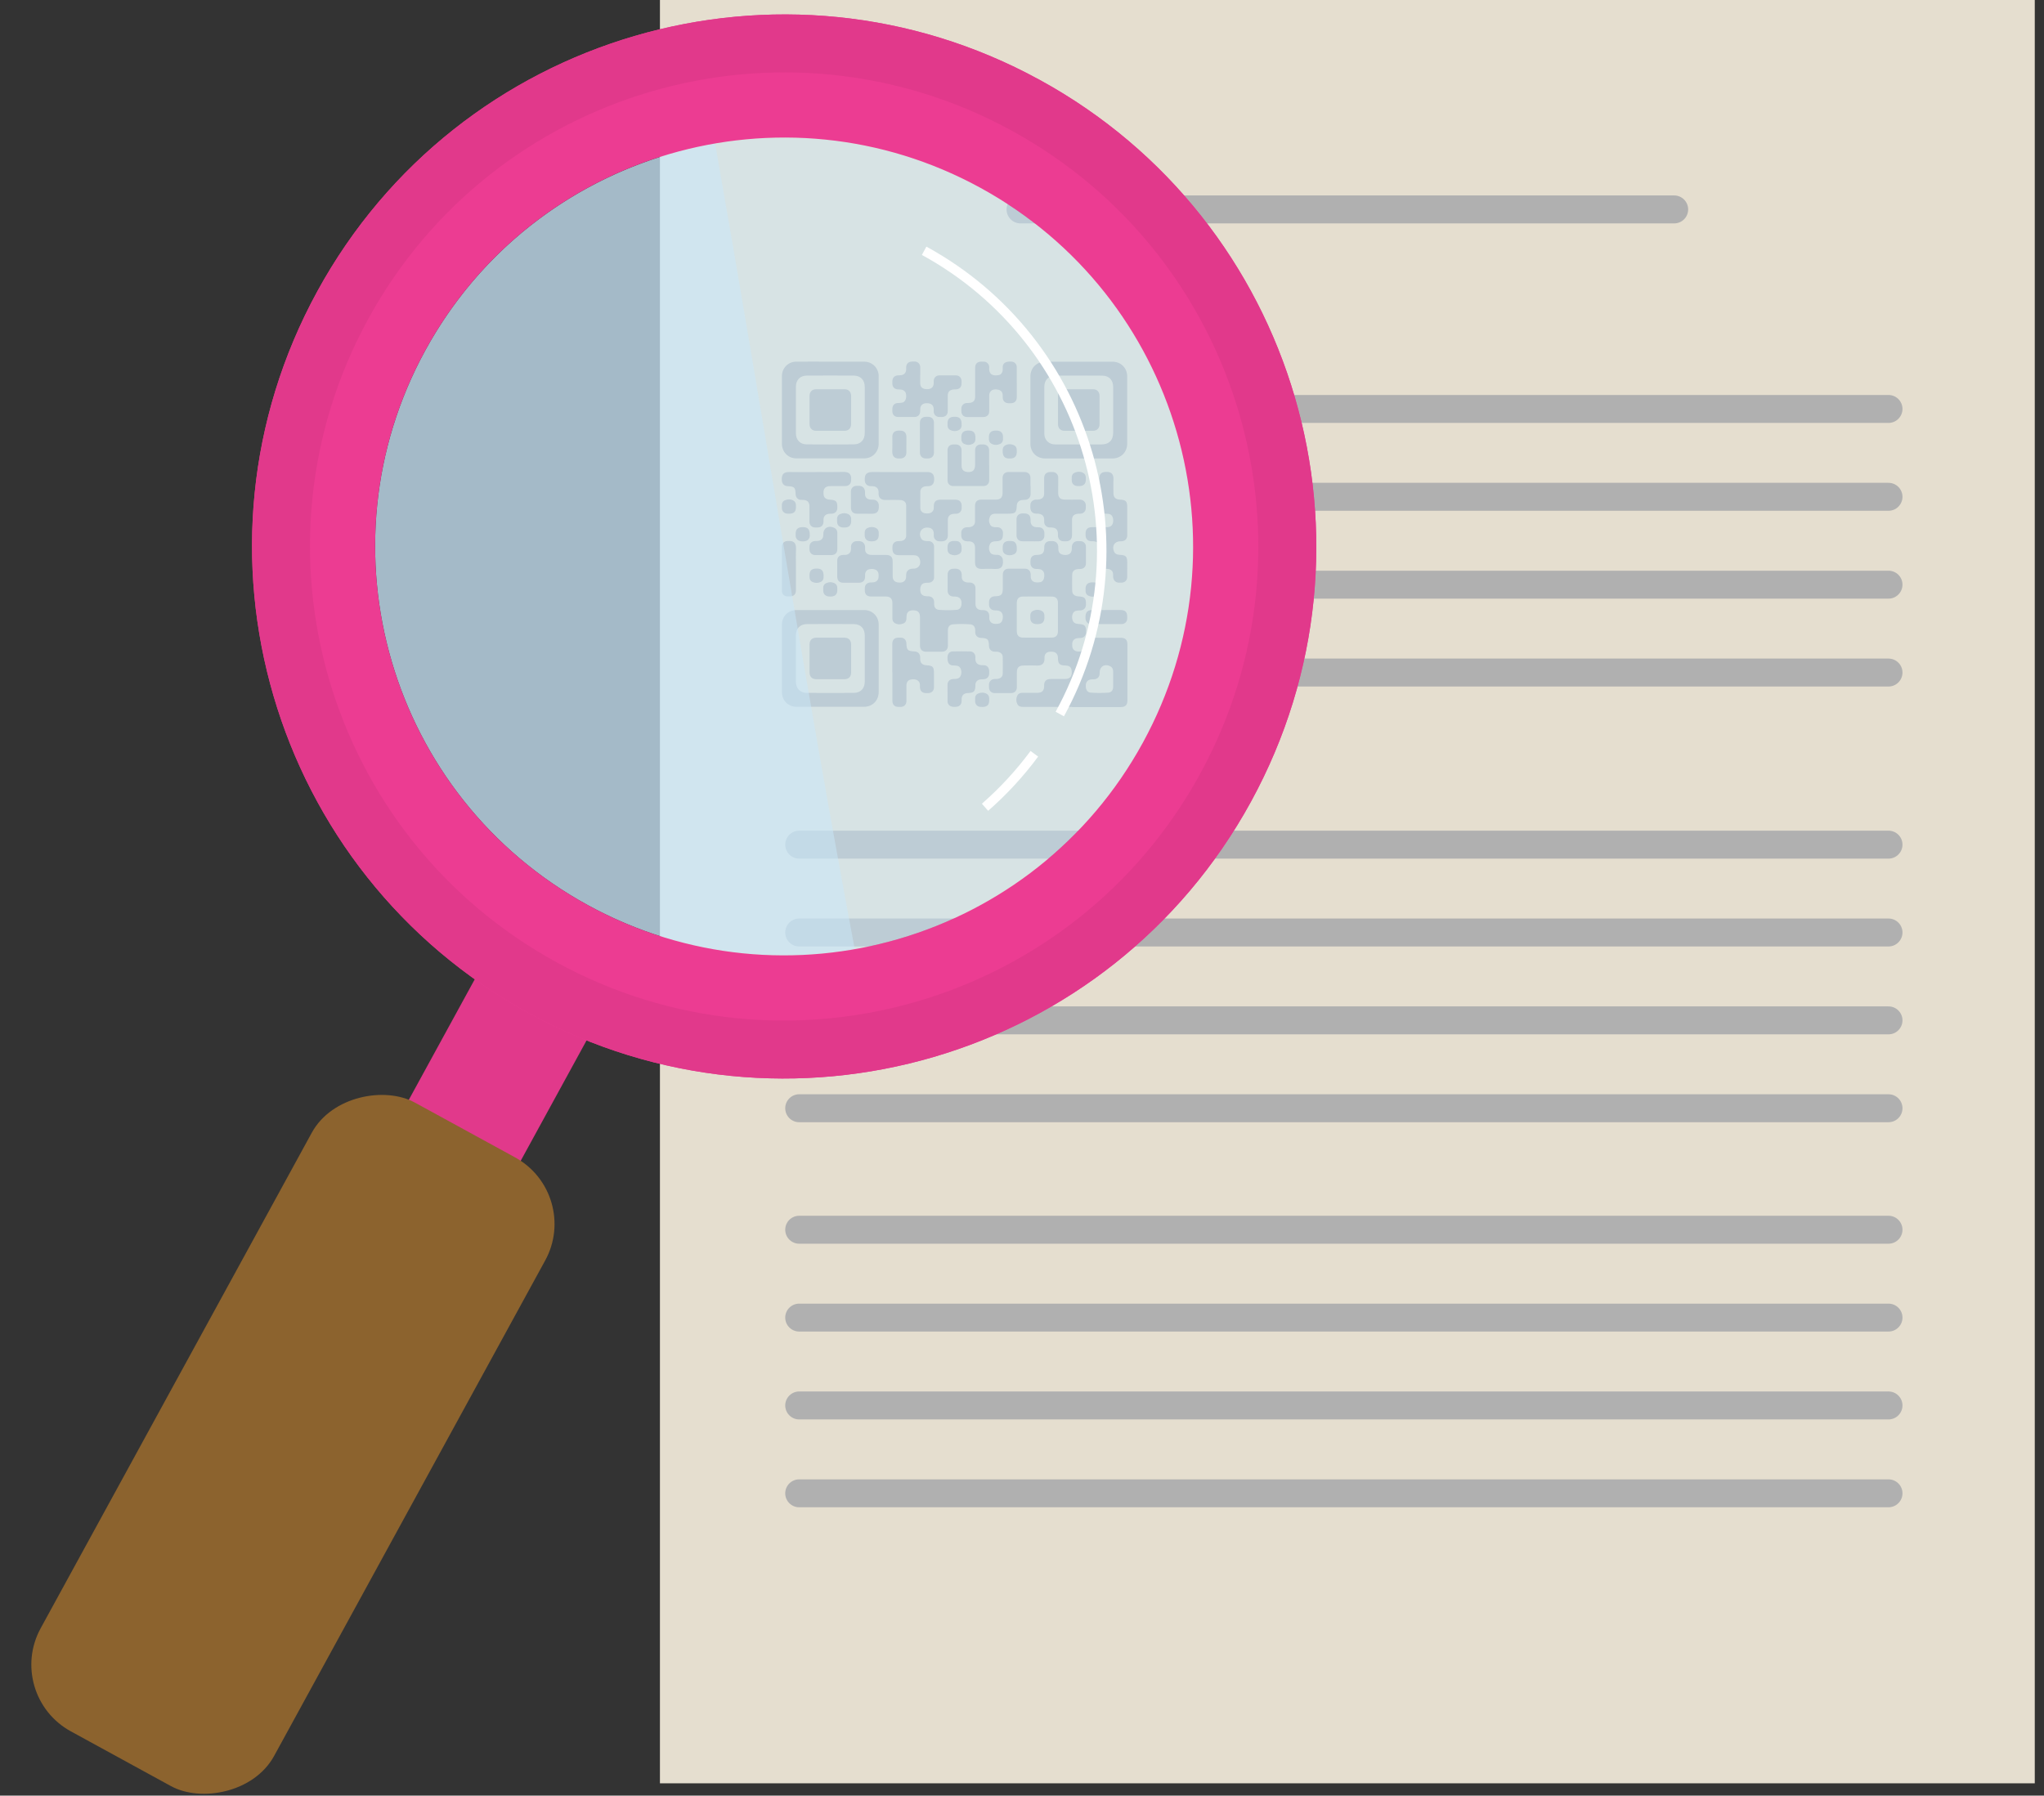 <?xml version="1.0" encoding="UTF-8"?> <svg xmlns="http://www.w3.org/2000/svg" viewBox="0 0 648.63 569.89"><rect x="0" y="0" width="648.63" height="569.89" fill="#333333" stroke="none"/><defs><style> .n { fill: none; stroke: #fff; stroke-miterlimit: 10; stroke-width: 3px; } .o, .p { fill: #cbe9fa; opacity: .5; } .o, .p, .q, .r, .s, .t, .u { stroke-width: 0px; } .p { mix-blend-mode: multiply; } .v { isolation: isolate; } .q { fill: #e1398b; } .r { fill: #b0b0b0; } .s { fill: #8c632e; } .t { fill: #e5decf; } .u { fill: #ec3c92; } </style></defs><g class="v"><g id="e" data-name="sedící"><g><g><rect class="t" x="209.42" y="-.16" width="436.28" height="566.15"></rect><g><g><rect class="t" x="221.52" y="89.86" width="156.4" height="160.13"></rect><g><path class="r" d="m340.12,224.35c-5.17,0-10.34,0-15.5,0-.74,0-1.41-.16-1.76-.86-.45-.9-.45-1.86,0-2.76.31-.62.91-.85,1.59-.84,1.59,0,3.19.01,4.78,0,1.46-.01,2.1-.68,2.11-2.13,0-.1,0-.19,0-.29,0-1.26.69-1.95,1.96-1.96,1.5,0,3-.03,4.5,0,2.17.04,2.49-1.31,2.25-2.86-.12-.76-.6-1.28-1.42-1.37-.21-.02-.42-.07-.63-.07-1.73-.04-2.27-.57-2.27-2.29,0-1.38-.65-2.05-2.03-2.09-1.57-.05-2.33.64-2.25,2.2.07,1.42-.81,2.27-2.22,2.2-1.44-.07-2.88-.02-4.32-.01-1.6,0-2.23.64-2.23,2.23,0,1.56,0,3.11,0,4.67,0,1.12-.71,1.84-1.83,1.85-1.73.02-3.46.02-5.19,0-1.12-.01-1.81-.74-1.82-1.87,0-.27,0-.54,0-.81.02-1.02.72-1.72,1.74-1.78.38-.02.76,0,1.15-.07.89-.18,1.47-.76,1.48-1.65.03-1.75.03-3.5,0-5.24-.02-1.02-.73-1.63-1.87-1.71-.29-.02-.58,0-.86-.02-.92-.07-1.6-.78-1.63-1.7-.08-2.28-.37-2.57-2.61-2.67-1.05-.05-1.75-.75-1.77-1.8,0-.21,0-.42,0-.63-.02-1.09-.53-1.79-1.61-1.87-1.82-.14-3.65-.15-5.46,0-1.08.09-1.59.78-1.6,1.89,0,1.61,0,3.23,0,4.84,0,1.26-.69,1.96-1.96,1.96-1.65,0-3.3,0-4.96,0-1.23,0-1.93-.71-1.93-1.93,0-3.04,0-6.07,0-9.11,0-1.39-.65-2.06-2.03-2.1-1.57-.05-2.29.63-2.26,2.2.02.85-.15,1.63-.98,1.97-.89.37-1.85.4-2.72-.11-.52-.31-.77-.83-.77-1.46,0-1.63,0-3.27,0-4.9,0-1.38-.65-2.06-2.04-2.08-1.56-.02-3.11,0-4.67,0-1.39,0-2.05-.66-2.05-2.04,0-.21,0-.42,0-.63.02-1.02.71-1.73,1.74-1.78.38-.02.76,0,1.15-.07.91-.19,1.45-.78,1.49-1.7.01-.25.01-.5,0-.75-.04-.93-.57-1.52-1.48-1.71-.54-.11-1.07-.07-1.6.05-.65.15-1.16.82-1.21,1.59-.01.21,0,.42,0,.63,0,1.35-.66,2.03-2,2.04-1.61,0-3.23,0-4.84,0-1.34,0-2-.68-2-2.03,0-1.63,0-3.27,0-4.9,0-1.19.7-1.88,1.9-1.9.19,0,.38,0,.58,0,1.29-.09,1.89-.74,1.9-2.04,0-.23,0-.46,0-.69.04-.81.67-1.49,1.47-1.61.15-.02.31-.01.46-.03,1.76-.16,2.65.63,2.54,2.44-.07,1.24.7,1.92,2.05,1.94,1.54.02,3.07,0,4.61,0,1.43,0,2.08.65,2.08,2.07,0,1.56,0,3.11,0,4.67,0,1.24.58,1.88,1.81,2.01,1.65.18,2.54-.57,2.47-2.2-.07-1.44.87-2.23,2.18-2.19,1.84.06,2.79-1.47,2.07-3.19-.36-.86-1.09-1.08-1.92-1.09-1.54-.01-3.07,0-4.61,0-1.42,0-2.07-.66-2.07-2.08,0-.19,0-.38,0-.58.02-1.05.71-1.76,1.77-1.8.38-.02.76,0,1.15-.08.87-.18,1.45-.77,1.45-1.67.02-3.19.02-6.38,0-9.57,0-1.08-.78-1.72-2.02-1.74-1.48-.02-2.96-.06-4.44,0-1.48.07-2.45-.72-2.3-2.28.02-.21,0-.43-.03-.63-.18-.92-.79-1.4-1.86-1.48-.29-.02-.58,0-.86-.02-.92-.07-1.56-.79-1.63-1.71-.15-2.2.68-2.78,2.63-2.76,5.76.06,11.53.02,17.29.02.71,0,1.33.15,1.76.78.45.66.45,2.26,0,2.92-.34.49-.81.74-1.41.76-.38.02-.76,0-1.15.07-.92.19-1.49.77-1.5,1.69-.02,1.73-.03,3.46,0,5.19.01.9.58,1.49,1.46,1.66.46.09.91.09,1.37,0,.85-.17,1.38-.75,1.45-1.62.02-.21,0-.42,0-.63,0-1.38.66-2.05,2.04-2.05,1.61,0,3.23,0,4.84,0,1.27,0,1.95.7,1.96,1.96,0,.25,0,.5,0,.75-.03.96-.7,1.67-1.66,1.74-.4.03-.8-.01-1.21.07-.96.2-1.5.8-1.51,1.8-.01,1.65,0,3.3,0,4.95,0,1.23-.69,1.92-1.92,1.94-.33,0-.66.01-.98-.02-.86-.09-1.52-.79-1.56-1.65,0-.21,0-.42,0-.63,0-1.35-.65-2.02-1.99-2.07-1.92-.08-2.97,1.6-2.09,3.34.36.72,1,.91,1.72.95.29.02.58,0,.86.02.87.08,1.57.77,1.58,1.63.02,3.3.02,6.61,0,9.91,0,.91-.74,1.6-1.68,1.65-.46.03-.92-.01-1.37.11-.09.02-.19.03-.28.07-.79.31-1.16,1.21-1.04,2.47.08.84.61,1.41,1.43,1.58.38.08.76.07,1.15.08,1.09.04,1.79.75,1.8,1.83,0,.19,0,.38,0,.58.01,1.13.53,1.84,1.64,1.91,1.87.12,3.76.15,5.64-.03.15-.01.3-.05.44-.12.78-.37,1.13-1.31.95-2.52-.12-.81-.64-1.33-1.45-1.5-.38-.08-.76-.06-1.15-.08-1.06-.04-1.76-.75-1.77-1.8,0-1.75-.01-3.5,0-5.24,0-1.02.71-1.73,1.73-1.78.1,0,.19,0,.29,0,1.64-.15,2.57.62,2.46,2.4-.07,1.21.61,1.86,1.84,1.97.29.02.58,0,.86.02.95.07,1.65.78,1.65,1.74.01,1.65,0,3.3,0,4.96,0,1.32.63,1.98,1.95,2.05.19.01.38,0,.58,0,1.15.03,1.84.74,1.85,1.89,0,.02,0,.04,0,.06-.19,2.35,1.5,2.67,3.18,2.29.02,0,.04-.01.05-.02.79-.3,1.17-1.19,1.06-2.46-.08-.84-.61-1.43-1.41-1.6-.4-.09-.8-.07-1.2-.09-1.05-.04-1.75-.76-1.76-1.81,0-.25,0-.5,0-.75,0-1.16.7-1.87,1.85-1.9,2.08-.06,2.53-.51,2.53-2.58,0-1.44,0-2.88,0-4.32,0-1.12.71-1.85,1.83-1.86,1.73-.02,3.46-.02,5.19,0,1.12.01,1.81.74,1.83,1.86,0,.02,0,.04,0,.06-.19,2.23,1.29,2.72,3.1,2.34.04,0,.08-.02.11-.03.8-.28,1.18-1.15,1.09-2.44-.06-.85-.6-1.46-1.38-1.62-.42-.09-.84-.07-1.26-.09-1.02-.05-1.71-.76-1.74-1.78,0-.19,0-.38,0-.58,0-1.46.63-2.09,2.11-2.1,1.68-.02,2.27-.62,2.27-2.31,0-.1,0-.19,0-.29.02-.99.7-1.71,1.68-1.77.13,0,.27,0,.4,0,1.55-.15,2.49.63,2.39,2.36-.07,1.24.57,1.88,1.8,2.01,1.65.18,2.54-.57,2.47-2.2-.06-1.42.84-2.3,2.18-2.17.34.03.69-.02,1.03.07.74.21,1.26.87,1.27,1.67.01,1.79.01,3.57,0,5.36,0,.96-.7,1.67-1.65,1.74-.42.03-.84,0-1.26.08-.87.18-1.44.78-1.45,1.68-.03,1.73-.03,3.46,0,5.19.02,1.05.74,1.66,1.91,1.74,2.15.14,2.51.53,2.46,2.68-.02,1.02-.71,1.73-1.73,1.78-.4.02-.8.01-1.2.08-.71.11-1.14.53-1.34,1.18-.18.58-.17,1.18,0,1.76.24.83.81,1.21,1.84,1.28,2.11.13,2.48.53,2.45,2.63-.02,1.08-.71,1.79-1.8,1.83-.36.01-.73,0-1.09.07-.91.19-1.44.78-1.49,1.71-.01.25-.01.5,0,.75.04.92.58,1.52,1.49,1.71.54.11,1.07.07,1.6-.05.63-.14,1.13-.8,1.2-1.54.02-.17.02-.35,0-.52-.15-1.5.86-2.25,2.18-2.22,2.98.06,5.96.02,8.93.02,1.47,0,2.11.64,2.11,2.1,0,5.94,0,11.87,0,17.81,0,1.42-.65,2.07-2.08,2.07-5.17,0-10.34,0-15.5,0Zm-4.4-28.5c0-1.5,0-2.99,0-4.49,0-1.32-.64-2.02-1.96-2.03-3.05-.03-6.1-.03-9.15,0-1.32.01-1.94.72-1.95,2.05,0,2.97,0,5.95,0,8.92,0,1.33.62,2.05,1.93,2.06,3.07.03,6.14.04,9.21,0,1.29-.02,1.91-.73,1.92-2.01,0-1.5,0-2.99,0-4.49Zm17.52,19.71c0-.84.01-1.69,0-2.53-.02-.7-.31-1.27-.95-1.6-1.73-.87-3.34.11-3.34,2.03,0,.12,0,.23,0,.35-.02,1.02-.71,1.73-1.73,1.78-.4.02-.8,0-1.2.08-.82.17-1.35.73-1.44,1.57-.14,1.25.23,2.15,1.02,2.48.12.05.26.08.39.09,1.88.17,3.76.15,5.63.03,1.11-.07,1.63-.78,1.63-1.91,0-.79,0-1.57,0-2.36Z"></path><path class="r" d="m263.54,114.78c3.57,0,7.15-.01,10.72,0,2.24.01,4.05,1.53,4.5,3.72.06.28.07.57.07.86,0,7.17,0,14.33,0,21.5,0,2.57-1.98,4.6-4.54,4.61-7.2.02-14.41.02-21.61,0-2.57,0-4.54-2.04-4.55-4.61,0-7.17,0-14.33,0-21.5,0-2.53,1.98-4.56,4.51-4.58,3.63-.03,7.26,0,10.89,0Zm-10.98,15.29c0,2.46,0,4.92,0,7.38,0,2.17,1.3,3.58,3.48,3.59,4.96.04,9.91.03,14.87,0,2.2-.01,3.51-1.41,3.51-3.63,0-4.86,0-9.72,0-14.58,0-2.21-1.31-3.61-3.51-3.63-4.96-.03-9.91-.03-14.87,0-2.18.02-3.48,1.42-3.48,3.59,0,2.42,0,4.84,0,7.26Z"></path><path class="r" d="m326.98,130.08c0-3.53,0-7.07,0-10.6,0-2.68,1.97-4.68,4.65-4.68,7.15-.01,14.29-.01,21.44,0,2.64,0,4.62,2.02,4.62,4.66,0,7.13,0,14.25,0,21.38,0,2.64-1.97,4.65-4.62,4.66-7.17.02-14.33.02-21.5,0-2.61,0-4.58-2.02-4.59-4.63,0-3.59,0-7.18,0-10.78Zm4.42.08c0,2.52,0,5.03,0,7.55,0,1.41.83,2.62,2.14,3.12.52.2,1.09.23,1.64.23,4.76,0,9.53,0,14.29,0,2.46,0,3.78-1.32,3.78-3.77,0-4.82,0-9.64,0-14.47,0-2.18-1.3-3.59-3.47-3.6-4.98-.04-9.95-.04-14.93,0-2.17.02-3.46,1.43-3.46,3.61,0,2.44,0,4.88,0,7.32Z"></path><path class="r" d="m278.84,208.98c0,3.55,0,7.11,0,10.66,0,2.68-1.97,4.68-4.65,4.68-7.15.01-14.29.01-21.44,0-2.64,0-4.62-2.02-4.62-4.66,0-7.13,0-14.25,0-21.38,0-2.64,1.97-4.65,4.62-4.66,7.17-.02,14.33-.02,21.5,0,2.61,0,4.58,2.02,4.59,4.63,0,3.57,0,7.15,0,10.72Zm-4.42.06c0-2.46,0-4.92,0-7.38,0-2.17-1.3-3.58-3.48-3.59-4.96-.04-9.91-.03-14.87,0-2.2.01-3.51,1.42-3.51,3.63,0,4.86,0,9.72,0,14.58,0,2.21,1.31,3.61,3.51,3.63,4.96.03,9.91.03,14.87,0,2.18-.02,3.48-1.42,3.48-3.59,0-2.42,0-4.84,0-7.26Z"></path><path class="r" d="m327.04,154.26c0,.86,0,1.73,0,2.59-.01,1.02-.71,1.73-1.72,1.79-.38.02-.76,0-1.15.07-.94.19-1.47.79-1.51,1.75-.09,2.22-.45,2.57-2.68,2.57-1.31,0-2.61,0-3.92,0-.77,0-1.53.11-1.91.91-.4.84-.4,1.71.04,2.55.36.69,1.03.8,1.72.84.36.02.73-.03,1.09.07.72.2,1.24.85,1.27,1.6,0,.17,0,.35,0,.52,0,1.68-.56,2.24-2.23,2.27-.77.01-1.53.12-1.91.92-.4.84-.4,1.72.05,2.55.38.7,1.08.8,1.78.83.38.02.77-.03,1.14.11.66.24,1.11.86,1.16,1.57.16,2.17-.58,2.9-2.64,2.8-1.38-.07-2.76,0-4.15-.01-1.39,0-2.05-.66-2.05-2.04,0-1.56,0-3.11,0-4.67,0-1.32-.63-1.98-1.95-2.05-.19-.01-.38,0-.58,0-1.15-.03-1.84-.74-1.85-1.9,0-.27,0-.54,0-.81.02-.98.71-1.69,1.7-1.75.38-.02.76.01,1.15-.07.99-.2,1.52-.81,1.52-1.85,0-1.61,0-3.23,0-4.84,0-1.34.67-2.01,2.02-2.01,1.5,0,3,0,4.49,0,1.61,0,2.24-.64,2.24-2.23,0-1.56,0-3.11,0-4.67,0-1.12.7-1.85,1.82-1.86,1.73-.02,3.46-.02,5.19,0,1.12.01,1.82.74,1.83,1.85,0,.86,0,1.73,0,2.59Z"></path><path class="r" d="m357.7,180.5c0,.88,0,1.77,0,2.65-.01.99-.7,1.7-1.68,1.77-.13,0-.27,0-.4,0-1.54.15-2.49-.63-2.39-2.36.07-1.26-.59-1.91-1.85-2.01-.25-.02-.5,0-.75-.01-1.05-.04-1.76-.76-1.76-1.81,0-1.63,0-3.26,0-4.9,0-1.32-.63-1.98-1.95-2.05-.19-.01-.38,0-.58,0-1.15-.03-1.84-.74-1.85-1.9,0-.21,0-.42,0-.63,0-1.22.7-1.92,1.93-1.93,1.57-.01,3.15,0,4.72,0,1.17,0,1.82-.45,2.04-1.39.12-.49.12-1,0-1.48-.17-.73-.59-1.23-1.39-1.35-.34-.05-.69-.07-1.03-.08-1.2-.02-1.9-.71-1.9-1.9,0-3.15,0-6.3,0-9.45,0-1.12.7-1.83,1.82-1.87.06,0,.12,0,.17,0,1.65-.15,2.59.56,2.49,2.43-.08,1.42-.02,2.84-.01,4.26,0,1.33.62,1.99,1.94,2.07,2.09.12,2.44.5,2.44,2.58,0,2.9,0,5.8,0,8.7,0,1.23-.69,1.93-1.91,1.95-.08,0-.15,0-.23,0-1.84.02-2.76,1.4-2.11,3.14.32.84.99,1.11,1.81,1.16,2.09.12,2.44.5,2.44,2.58,0,.61,0,1.23,0,1.84Z"></path><path class="r" d="m292,119.1c0,.81,0,1.61,0,2.42,0,1.19.55,1.84,1.72,1.97,1.6.18,2.67-.43,2.58-2.2,0-.11,0-.23,0-.35.02-1.05.71-1.78,1.77-1.8,1.77-.02,3.53-.02,5.3,0,1.05.01,1.75.75,1.77,1.8,0,.23,0,.46,0,.69,0,1.26-.69,1.94-1.96,1.96-.25,0-.5,0-.75.04-1.14.17-1.67.79-1.67,1.95,0,1.61,0,3.23,0,4.84,0,1.22-.7,1.91-1.93,1.93-.33,0-.66.01-.98-.02-.86-.09-1.51-.79-1.55-1.66-.01-.29,0-.58,0-.86-.03-1.1-.69-1.74-1.88-1.83-1.32-.1-2.18.41-2.37,1.47-.06.35-.03.73-.04,1.09-.02,1.05-.71,1.79-1.77,1.8-1.77.02-3.53.02-5.3,0-1.06-.01-1.75-.74-1.77-1.79,0-.23,0-.46,0-.69,0-1.26.68-1.95,1.95-1.96.37,0,.73-.01,1.09-.1.09-.02.19-.03.28-.06.79-.3,1.17-1.19,1.06-2.46-.08-.84-.61-1.43-1.41-1.6-.4-.09-.8-.07-1.2-.09-1.05-.04-1.75-.75-1.76-1.81,0-.23,0-.46,0-.69,0-1.26.69-1.94,1.96-1.96.33,0,.65-.01.97-.08.84-.17,1.38-.76,1.44-1.63.02-.23,0-.46,0-.69,0-1.3.68-1.97,2-1.98.27,0,.54,0,.81,0,.95.06,1.64.78,1.66,1.73.01.86,0,1.73,0,2.59Z"></path><path class="r" d="m259.17,149.81c2.84,0,5.68.05,8.52-.02,1.51-.04,2.56.53,2.41,2.46-.03.4-.03.8-.26,1.16-.37.59-.9.86-1.59.86-1.54,0-3.07.02-4.61,0-2.12-.04-2.48,1.2-2.28,2.79.12.94.8,1.44,1.89,1.51,2.14.14,2.5.53,2.46,2.68-.02,1.02-.71,1.73-1.73,1.78-.38.02-.76,0-1.15.07-.94.19-1.47.79-1.5,1.75,0,.21,0,.42,0,.63,0,1.2-.69,1.9-1.88,1.93-.29,0-.58,0-.86,0-1.01-.05-1.71-.77-1.72-1.79-.01-1.63,0-3.26,0-4.9,0-1.35-.64-2.01-2-2.06-.25-.01-.5,0-.75-.01-.92-.07-1.6-.78-1.63-1.7-.09-2.3-.33-2.54-2.66-2.67-1.01-.06-1.66-.77-1.73-1.79-.15-2.19.79-2.73,2.59-2.68,2.82.07,5.64.02,8.47.02Z"></path><path class="r" d="m322.66,121.43c0,1.56,0,3.11,0,4.67,0,1.15-.7,1.86-1.86,1.88-.25,0-.5,0-.75,0-1.15-.03-1.84-.74-1.85-1.9,0-.17,0-.35,0-.52-.01-1.12-.54-1.74-1.64-1.92-1.36-.23-2.3.24-2.58,1.32-.06.22-.07.45-.07.68,0,1.61,0,3.23,0,4.84,0,1.15-.71,1.87-1.86,1.88-1.71.01-3.42.02-5.13,0-1.15-.01-1.84-.73-1.85-1.89,0-.27,0-.54,0-.81.02-.98.72-1.69,1.7-1.75.34-.02.69,0,1.03-.05,1.11-.17,1.64-.79,1.64-1.92,0-3.01,0-6.03,0-9.04,0-1.49.63-2.13,2.14-2.13.27,0,.54,0,.81.02.83.1,1.47.8,1.52,1.63,0,.1,0,.19,0,.29-.19,2.34,1.46,2.7,3.17,2.3.6-.14,1.07-.83,1.12-1.54.02-.27,0-.54,0-.81,0-.15,0-.31.02-.46.18-1.07,1.09-1.54,2.75-1.43.96.06,1.67.76,1.68,1.71.02,1.65,0,3.3,0,4.95Z"></path><path class="r" d="m335.8,154.12c0,.79,0,1.57,0,2.36,0,1.38.65,2.06,2.04,2.08,1.5.02,3,.06,4.49,0,1.42-.07,2.38.75,2.23,2.23-.02.17,0,.35,0,.52-.03.95-.71,1.66-1.67,1.72-.34.02-.69,0-1.03.05-1.14.17-1.67.79-1.67,1.95,0,1.61,0,3.23,0,4.84,0,1.22-.69,1.92-1.93,1.93-.33,0-.65.01-.98-.02-.86-.09-1.51-.79-1.55-1.66,0-.19,0-.38,0-.58,0-1.44-.65-2.1-2.11-2.13-.21,0-.42,0-.63-.01-.92-.07-1.6-.78-1.63-1.7,0-.23,0-.46,0-.69-.01-1.15-.54-1.77-1.68-1.95-.09-.01-.19-.03-.29-.03-2.35.15-2.56-1.3-2.39-3.01.08-.79.8-1.39,1.64-1.45.4-.03.8.01,1.2-.07.96-.2,1.5-.8,1.51-1.8.01-1.65,0-3.3,0-4.95,0-1.23.69-1.92,1.92-1.94.31,0,.62-.01.92.01.92.07,1.6.79,1.62,1.71.02.86,0,1.73,0,2.59Z"></path><path class="r" d="m283.16,213.36c0-3,0-5.99,0-8.99,0-1.31.67-1.99,1.98-2,.36,0,.74-.02,1.09.04.79.14,1.36.85,1.39,1.68.08,2.26.37,2.55,2.62,2.66,1.05.05,1.74.76,1.76,1.82,0,.17,0,.35,0,.52,0,1.29.62,1.95,1.91,2.04,2.17.15,2.47.48,2.47,2.67,0,1.44,0,2.88,0,4.32,0,1.12-.71,1.82-1.83,1.86-.21,0-.42,0-.63,0-1.31-.01-1.99-.69-1.99-1.99,0-.23.01-.46,0-.69-.06-.87-.6-1.45-1.44-1.63-.54-.12-1.07-.08-1.6.04-.74.16-1.25.88-1.25,1.79,0,1.65,0,3.3,0,4.96,0,1.16-.7,1.87-1.84,1.9-.21,0-.42,0-.63,0-1.31-.01-1.98-.69-1.98-2,0-3,0-5.99,0-8.99Z"></path><path class="r" d="m300.68,219.95c0-.88,0-1.77,0-2.65.01-1.02.71-1.73,1.72-1.79.4-.02.8-.01,1.2-.08.74-.12,1.16-.56,1.36-1.23.16-.54.15-1.11.01-1.65-.19-.7-.62-1.18-1.39-1.27-.27-.03-.53-.06-.8-.08-.17-.01-.35,0-.52-.02-1.11-.11-1.6-.87-1.59-2.49,0-1.12.62-1.91,1.62-1.94,1.86-.04,3.72-.04,5.59,0,.93.02,1.6.77,1.64,1.69,0,.06,0,.12,0,.17-.13,1.75.6,2.57,2.48,2.51,1.2-.03,1.89.71,1.9,1.9,0,.25,0,.5,0,.75-.02,1.05-.71,1.76-1.77,1.8-.38.02-.76,0-1.15.08-.83.17-1.36.72-1.45,1.55-.01.09,0,.19,0,.29-.04,1.97-.44,2.39-2.38,2.47-1.37.06-2,.72-2,2.12,0,.44.04.88-.18,1.29-.46.86-1.23.98-2.11.98-.85,0-1.56-.18-1.99-.99-.14-.26-.2-.54-.18-.83,0-.04,0-.08,0-.12,0-.83,0-1.65,0-2.48Z"></path><path class="r" d="m313.9,147.72c0,1.55,0,3.11,0,4.66,0,1.15-.7,1.88-1.86,1.88-3.17.01-6.33.01-9.5,0-1.16,0-1.86-.73-1.86-1.88,0-3.15,0-6.3,0-9.44,0-1.15.7-1.86,1.86-1.89.25,0,.5,0,.75,0,1.15.03,1.85.74,1.85,1.89,0,1.61,0,3.22,0,4.84,0,1.25.58,1.88,1.8,2.02,1.66.18,2.49-.56,2.49-2.25,0-1.54,0-3.07,0-4.61,0-1.16.7-1.86,1.85-1.89.23,0,.46,0,.69,0,1.23.02,1.91.72,1.91,1.95,0,1.57,0,3.15,0,4.72Z"></path><path class="r" d="m252.58,180.5c0,2.28,0,4.57,0,6.85,0,1.23-.69,1.93-1.91,1.95-.31,0-.62.01-.92-.01-.92-.07-1.62-.78-1.62-1.7-.01-4.72,0-9.44,0-14.17,0-.92.7-1.63,1.62-1.71.04,0,.08,0,.11,0,1.8-.14,2.83.32,2.74,2.57-.08,2.07-.02,4.15-.02,6.22Z"></path><path class="r" d="m270.02,158.58c0-.86,0-1.73,0-2.59.01-1.02.7-1.74,1.72-1.79.15,0,.31,0,.46,0,1.45-.14,2.39.68,2.3,2.28-.08,1.41.63,2.07,2.06,2.11.25,0,.5,0,.75.02.86.09,1.5.79,1.56,1.65.16,2.17-.58,2.9-2.63,2.8-1.42-.07-2.84,0-4.26-.02-1.27,0-1.94-.7-1.95-1.97,0-.83,0-1.65,0-2.48Z"></path><path class="r" d="m327.01,171.79c-.86,0-1.73.01-2.59,0-1.13-.02-1.83-.73-1.84-1.85,0-1.71,0-3.42,0-5.13,0-1.12.71-1.82,1.83-1.86.17,0,.35,0,.52,0,1.47,0,2.11.64,2.11,2.1,0,.36-.02.73.11,1.08.28.79.88,1.13,1.67,1.19.25.02.5.01.75.02,1.15.03,1.84.74,1.85,1.9,0,.27,0,.54,0,.81-.02.98-.71,1.71-1.7,1.74-.9.03-1.8,0-2.71,0h0Z"></path><path class="r" d="m265.71,171.74c0,.88,0,1.77,0,2.65-.01,1.02-.71,1.75-1.73,1.77-1.79.02-3.57.02-5.36,0-1.04-.01-1.73-.76-1.75-1.82,0-.27,0-.54,0-.81.02-1.08.72-1.78,1.81-1.82.36-.01.73,0,1.09-.07.88-.18,1.42-.76,1.48-1.65,0-.11,0-.23,0-.35,0-1.99,1.52-2.96,3.38-2.17.67.29,1.06.82,1.08,1.56.02.9,0,1.8,0,2.71Z"></path><path class="r" d="m296.38,138.9c0,1.57,0,3.15,0,4.72,0,1.15-.7,1.85-1.86,1.88-.25,0-.5,0-.75,0-1.15-.03-1.85-.74-1.85-1.89,0-3.15,0-6.29,0-9.44,0-1.15.7-1.85,1.86-1.88.25,0,.5,0,.75,0,1.15.03,1.84.74,1.85,1.89,0,1.57,0,3.15,0,4.72Z"></path><path class="r" d="m351.13,193.61c1.48,0,2.96,0,4.43,0,1.51,0,2.14.63,2.14,2.12,0,.31.02.62-.03.92-.13.79-.82,1.4-1.67,1.41-3.28.02-6.56.02-9.84,0-.98,0-1.62-.77-1.69-1.76-.15-2.19.75-2.79,2.62-2.7,1.34.07,2.69.01,4.03.01Z"></path><path class="r" d="m287.62,141.08c0,.86,0,1.73,0,2.59,0,1.08-.71,1.76-1.79,1.84-1.77.12-2.79-.37-2.68-2.58.08-1.45.01-2.91.02-4.37,0-1.15.7-1.86,1.85-1.89.23,0,.46,0,.69,0,1.23.02,1.91.71,1.92,1.94,0,.82,0,1.65,0,2.47Z"></path><path class="r" d="m322.66,174.05c.08.75-.12,1.52-.94,1.89-.88.39-1.84.41-2.71-.06-.51-.28-.78-.77-.81-1.38,0-.06,0-.12,0-.17-.18-2.53,1.14-2.75,2.91-2.6,1.03.09,1.56.86,1.56,2.32Z"></path><path class="r" d="m261.34,182.8c.08.72-.09,1.48-.87,1.87-.88.44-1.83.42-2.71,0-.57-.27-.86-.8-.87-1.45,0-.06,0-.12,0-.17-.17-2.15.87-2.68,2.55-2.59,1.32.07,1.92.73,1.92,2.34Z"></path><path class="r" d="m261.25,186.95c-.08-.76.13-1.53.95-1.88.88-.38,1.84-.4,2.71.08.51.28.77.78.79,1.39,0,.08,0,.15,0,.23.17,2.08-.84,2.66-2.58,2.55-1.18-.07-1.87-.74-1.88-1.93,0-.11,0-.23,0-.44Z"></path><path class="r" d="m348.94,187.17c.08.69-.07,1.44-.81,1.84-.91.49-1.89.47-2.81.02-.54-.27-.82-.79-.83-1.42,0-.06,0-.12,0-.17-.17-2.16.85-2.7,2.59-2.6,1.27.07,1.87.75,1.87,2.33Z"></path><path class="r" d="m305.14,174.04c.08.72-.1,1.48-.88,1.86-.88.43-1.83.42-2.71,0-.55-.26-.83-.78-.87-1.4,0-.06,0-.12,0-.17-.18-2.53,1.13-2.76,2.9-2.61,1.04.09,1.57.86,1.57,2.32Z"></path><path class="r" d="m274.4,169.43c-.08-.76.13-1.53.95-1.88.88-.38,1.84-.4,2.71.08.51.28.77.78.79,1.39,0,.08,0,.15,0,.23.17,2.08-.84,2.66-2.58,2.55-1.18-.07-1.87-.74-1.88-1.93,0-.11,0-.23,0-.44Z"></path><path class="r" d="m256.96,169.64c.07.61-.05,1.27-.65,1.76-.69.57-2.47.57-3.15,0-.4-.33-.65-.75-.66-1.29,0-.06,0-.12,0-.17-.17-2.2.85-2.72,2.63-2.62,1.23.07,1.83.76,1.83,2.32Z"></path><path class="r" d="m265.64,165.06c-.08-.76.12-1.53.95-1.89.88-.39,1.84-.4,2.71.08.51.28.78.78.8,1.38,0,.08,0,.15,0,.23.17,2.09-.84,2.66-2.57,2.56-1.19-.07-1.88-.73-1.89-1.92,0-.11,0-.23,0-.44Z"></path><path class="r" d="m248.12,160.69c-.08-.76.12-1.54.94-1.9.88-.39,1.84-.41,2.71.07.51.28.78.78.81,1.38,0,.06,0,.12,0,.17.18,2.43-1.04,2.75-2.85,2.6-.91-.07-1.58-.79-1.61-1.72,0-.17,0-.34,0-.6Z"></path><path class="r" d="m340.1,151.91c-.08-.76.13-1.53.95-1.89.88-.38,1.84-.4,2.71.08.51.28.78.78.8,1.38,0,.08,0,.15,0,.23.17,2.09-.84,2.66-2.58,2.56-1.18-.07-1.88-.73-1.89-1.92,0-.11,0-.23,0-.44Z"></path><path class="r" d="m318.2,143.18c-.08-.72.09-1.48.87-1.87.88-.44,1.83-.42,2.71,0,.57.27.86.8.87,1.45,0,.06,0,.12,0,.17.17,2.15-.87,2.68-2.54,2.59-1.32-.07-1.92-.73-1.92-2.34Z"></path><path class="r" d="m318.28,139.02c.08.76-.12,1.53-.95,1.89-.88.39-1.84.4-2.71-.08-.51-.28-.78-.78-.8-1.38,0-.08,0-.15,0-.23-.17-2.09.84-2.66,2.57-2.56,1.19.07,1.88.73,1.89,1.92,0,.11,0,.23,0,.44Z"></path><path class="r" d="m309.52,139c.08.72-.09,1.48-.87,1.87-.88.44-1.83.42-2.71,0-.55-.26-.83-.77-.87-1.4,0-.08,0-.15,0-.23-.17-2.15.87-2.68,2.55-2.59,1.32.07,1.92.73,1.92,2.34Z"></path><path class="r" d="m305.14,134.62c.08.72-.09,1.48-.87,1.87-.88.44-1.83.42-2.71,0-.57-.27-.86-.8-.87-1.45,0-.06,0-.12,0-.17-.17-2.15.87-2.68,2.54-2.59,1.32.07,1.92.73,1.92,2.34Z"></path><path class="r" d="m309.44,222.02c-.08-.76.12-1.54.94-1.9.88-.39,1.84-.41,2.71.07.51.28.78.78.81,1.38,0,.06,0,.12,0,.17.18,2.43-1.04,2.75-2.85,2.6-.91-.07-1.58-.79-1.61-1.72,0-.17,0-.34,0-.6Z"></path><path class="r" d="m326.96,195.72c-.08-.76.12-1.53.95-1.89.88-.39,1.84-.4,2.71.08.51.28.78.78.8,1.38,0,.08,0,.15,0,.23.17,2.09-.84,2.66-2.57,2.56-1.19-.07-1.88-.73-1.89-1.92,0-.11,0-.23,0-.44Z"></path><path class="r" d="m270.08,130.12c0,1.5,0,2.99,0,4.49,0,1.29-.79,2.1-2.07,2.11-3.01.01-6.03.01-9.04,0-1.28,0-2.07-.82-2.07-2.11,0-2.99,0-5.99,0-8.98,0-1.25.79-2.07,2.04-2.08,3.03-.02,6.07-.02,9.1,0,1.25,0,2.03.83,2.04,2.08,0,1.5,0,2.99,0,4.49Z"></path><path class="r" d="m348.92,130.15c0,1.5,0,2.99,0,4.49,0,1.25-.79,2.07-2.04,2.08-3.03.01-6.07.02-9.1,0-1.25,0-2.04-.83-2.04-2.08,0-3.01,0-6.03,0-9.04,0-1.21.8-2.04,2.01-2.05,3.05-.02,6.1-.02,9.16,0,1.21,0,2,.83,2.01,2.05,0,1.52,0,3.03,0,4.55Z"></path><path class="r" d="m263.54,215.57c-1.48,0-2.96,0-4.43,0-1.44,0-2.21-.78-2.21-2.2,0-2.94,0-5.87,0-8.81,0-1.36.78-2.16,2.13-2.17,2.98-.01,5.95-.01,8.93,0,1.35,0,2.13.81,2.13,2.17,0,2.96,0,5.91,0,8.87,0,1.32-.78,2.13-2.1,2.14-1.48.01-2.96,0-4.43,0Z"></path></g></g><g><path class="r" d="m603.72,129.79c0,2.44-1.99,4.44-4.44,4.44h-207.42c-2.46,0-4.44-1.99-4.44-4.44h0c0-2.45,1.98-4.43,4.44-4.43h207.42c2.45,0,4.44,1.98,4.44,4.43h0Z"></path><path class="r" d="m603.72,157.67c0,2.45-1.99,4.44-4.44,4.44h-207.42c-2.46,0-4.44-1.99-4.44-4.44h0c0-2.45,1.98-4.43,4.44-4.43h207.42c2.45,0,4.44,1.98,4.44,4.43h0Z"></path><path class="r" d="m603.72,185.56c0,2.45-1.99,4.44-4.44,4.44h-207.42c-2.46,0-4.44-1.98-4.44-4.44h0c0-2.45,1.98-4.43,4.44-4.43h207.42c2.45,0,4.44,1.98,4.44,4.43h0Z"></path><path class="r" d="m603.72,213.45c0,2.45-1.99,4.44-4.44,4.44h-207.42c-2.46,0-4.44-1.99-4.44-4.44h0c0-2.45,1.98-4.43,4.44-4.43h207.42c2.45,0,4.44,1.98,4.44,4.43h0Z"></path></g><g><path class="r" d="m603.72,268.07c0,2.45-1.99,4.44-4.44,4.44H253.61c-2.44,0-4.43-1.99-4.43-4.44h0c0-2.45,1.99-4.43,4.43-4.43h345.67c2.45,0,4.44,1.98,4.44,4.43h0Z"></path><path class="r" d="m603.72,295.95c0,2.45-1.99,4.44-4.44,4.44H253.61c-2.44,0-4.43-1.98-4.43-4.44h0c0-2.44,1.99-4.43,4.43-4.43h345.67c2.45,0,4.44,1.99,4.44,4.43h0Z"></path><path class="r" d="m603.72,323.84c0,2.45-1.99,4.44-4.44,4.44H253.61c-2.44,0-4.43-1.99-4.43-4.44h0c0-2.44,1.99-4.43,4.43-4.43h345.67c2.45,0,4.44,1.99,4.44,4.43h0Z"></path><path class="r" d="m603.72,351.73c0,2.45-1.99,4.44-4.44,4.44H253.61c-2.44,0-4.43-1.98-4.43-4.44h0c0-2.44,1.99-4.43,4.43-4.43h345.67c2.45,0,4.44,1.99,4.44,4.43h0Z"></path></g><g><path class="r" d="m603.72,390.29c0,2.45-1.99,4.44-4.44,4.44H253.61c-2.44,0-4.43-1.99-4.43-4.44h0c0-2.44,1.99-4.43,4.43-4.43h345.67c2.45,0,4.44,1.99,4.44,4.43h0Z"></path><path class="r" d="m603.72,418.18c0,2.44-1.99,4.43-4.44,4.43H253.61c-2.44,0-4.43-1.99-4.43-4.43h0c0-2.45,1.99-4.43,4.43-4.43h345.67c2.45,0,4.44,1.98,4.44,4.43h0Z"></path><path class="r" d="m603.72,446.06c0,2.45-1.99,4.44-4.44,4.44H253.61c-2.44,0-4.43-1.99-4.43-4.44h0c0-2.44,1.99-4.43,4.43-4.43h345.67c2.45,0,4.44,1.99,4.44,4.43h0Z"></path><path class="r" d="m603.72,473.95c0,2.45-1.99,4.43-4.44,4.43H253.61c-2.44,0-4.43-1.98-4.43-4.43h0c0-2.45,1.99-4.43,4.43-4.43h345.67c2.45,0,4.44,1.98,4.44,4.43h0Z"></path></g></g><path class="r" d="m535.71,66.47c0,2.45-1.99,4.43-4.43,4.43h-207.42c-2.46,0-4.44-1.98-4.44-4.43h0c0-2.45,1.98-4.44,4.44-4.44h207.42c2.44,0,4.43,1.99,4.43,4.44h0Z"></path></g><rect class="q" x="128.35" y="318.56" width="60.08" height="40.44" transform="translate(-214.84 315.17) rotate(-61.32)"></rect><g><path class="o" d="m362.67,235.71c-34.39,62.88-113.24,85.96-176.1,51.57-62.88-34.4-85.97-113.24-51.58-176.12,34.39-62.88,113.24-85.96,176.12-51.56,62.87,34.39,85.96,113.24,51.56,176.11Z"></path><path class="p" d="m226.94,45.57c-37.68,6.48-72.17,29.44-91.95,65.6-34.39,62.88-11.3,141.72,51.58,176.12,26.88,14.7,56.67,18.87,84.67,13.94-16.01-84.97-29.28-170.48-44.3-255.66Z"></path><path class="u" d="m329.86,25.32C248.06-19.42,145.46,10.62,100.72,92.42c-44.75,81.8-14.71,184.4,67.1,229.14,81.8,44.75,184.39,14.7,229.14-67.1,44.75-81.81,14.72-184.4-67.09-229.14Zm-143.29,261.96c-62.88-34.4-85.97-113.24-51.58-176.12,34.39-62.88,113.24-85.96,176.12-51.56,62.87,34.39,85.96,113.24,51.56,176.11-34.39,62.88-113.24,85.96-176.1,51.57Z"></path></g><path class="q" d="m329.86,25.32C248.06-19.42,145.46,10.62,100.72,92.42c-44.75,81.8-14.71,184.4,67.1,229.14,81.8,44.75,184.39,14.7,229.14-67.1,44.75-81.81,14.72-184.4-67.09-229.14Zm-153.22,280.1c-72.89-39.87-99.66-131.29-59.79-204.18C156.72,28.36,248.15,1.59,321.04,41.46c72.89,39.87,99.66,131.28,59.78,204.18-39.88,72.89-131.28,99.66-204.18,59.79Z"></path><rect class="s" x="-20.77" y="416.17" width="227.47" height="84.44" rx="24.11" ry="24.11" transform="translate(-353.81 319.98) rotate(-61.32)"></rect><g><path class="n" d="m328.23,239.24c-4.66,6.29-9.92,11.96-15.65,16.97"></path><path class="n" d="m293.26,79.59c52.48,28.71,71.76,94.54,43.05,147.03"></path></g></g></g></g></svg> 